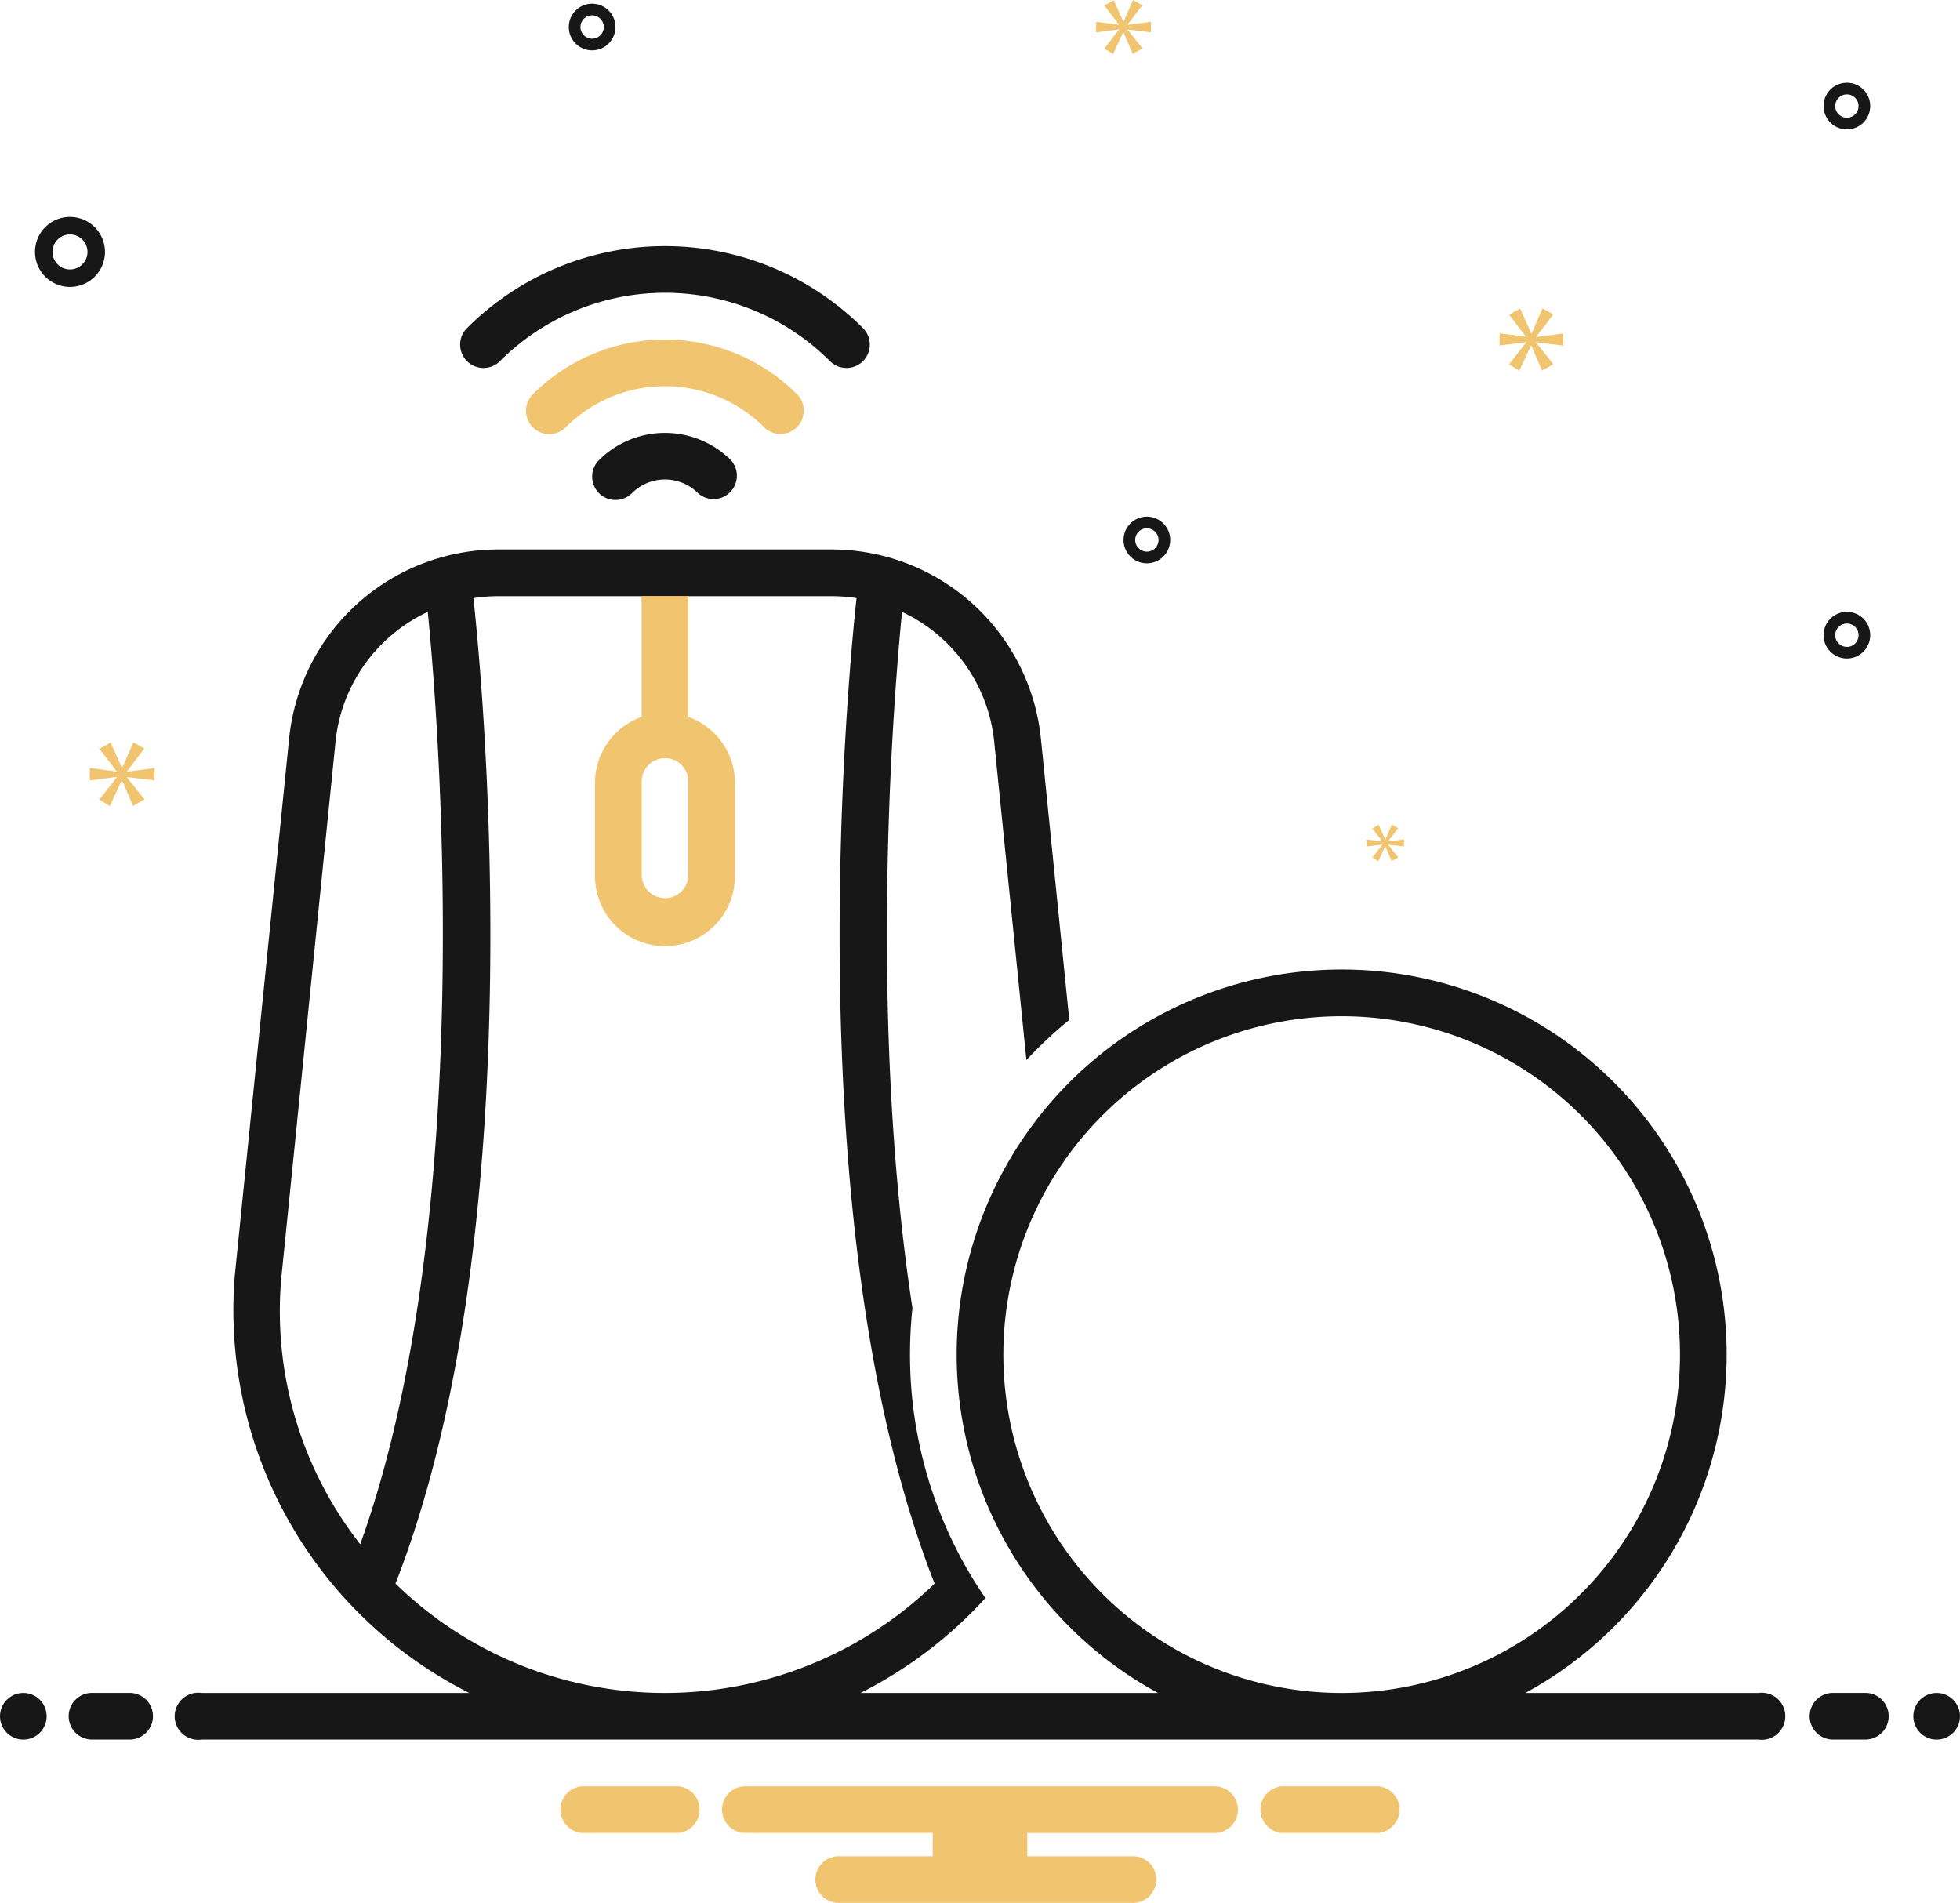 <?xml version="1.0" encoding="UTF-8"?> <svg xmlns="http://www.w3.org/2000/svg" id="Groupe_220" data-name="Groupe 220" width="105.175" height="102.102" viewBox="0 0 105.175 102.102"><path id="Tracé_247" data-name="Tracé 247" d="M51.122,41.014a1.252,1.252,0,1,0,1.771,1.771,2.507,2.507,0,0,1,3.542,0A1.252,1.252,0,0,0,58.2,41.014,5.014,5.014,0,0,0,51.122,41.014Z" transform="translate(-18.98 -16.326)" fill="#171717"></path><path id="Tracé_248" data-name="Tracé 248" d="M58.745,36.62a1.252,1.252,0,0,0,.885-2.137,10.028,10.028,0,0,0-14.166,0,1.252,1.252,0,1,0,1.771,1.77,7.521,7.521,0,0,1,10.625,0,1.248,1.248,0,0,0,.885.367Z" transform="translate(-16.865 -13.336)" fill="#f1c56f"></path><path id="Tracé_249" data-name="Tracé 249" d="M41.578,29.717a12.521,12.521,0,0,1,17.708,0,1.252,1.252,0,0,0,1.771-1.771,15.025,15.025,0,0,0-21.249,0,1.252,1.252,0,1,0,1.771,1.771Z" transform="translate(-14.749 -10.341)" fill="#171717"></path><ellipse id="Ellipse_8" data-name="Ellipse 8" cx="1.252" cy="1.252" rx="1.252" ry="1.252" transform="translate(0 90.833)" fill="#171717"></ellipse><path id="Tracé_251" data-name="Tracé 251" d="M9.13,147.546H7.252a1.252,1.252,0,1,0,0,2.5H9.13a1.252,1.252,0,1,0,0-2.5Z" transform="translate(-2.244 -56.713)" fill="#171717"></path><path id="Tracé_252" data-name="Tracé 252" d="M91.919,155.546h-5.2a1.256,1.256,0,0,0,0,2.5h5.2a1.256,1.256,0,0,0,0-2.5Zm-37.562,0h-5.2a1.256,1.256,0,0,0,0,2.5h5.2a1.256,1.256,0,0,0,0-2.5Zm28.7,0H58.017a1.252,1.252,0,1,0,0,2.5H68V159.3H63.025a1.252,1.252,0,1,0,0,2.5H78.676a1.252,1.252,0,1,0,0-2.5h-5.6V158.05h9.979a1.252,1.252,0,1,0,0-2.5Z" transform="translate(-17.95 -59.704)" fill="#f1c56f"></path><path id="Tracé_253" data-name="Tracé 253" d="M158.13,147.546h-1.878a1.252,1.252,0,0,0,0,2.5h1.878a1.252,1.252,0,0,0,0-2.5Z" transform="translate(-57.964 -56.713)" fill="#171717"></path><ellipse id="Ellipse_9" data-name="Ellipse 9" cx="1.252" cy="1.252" rx="1.252" ry="1.252" transform="translate(102.67 90.833)" fill="#171717"></ellipse><path id="Tracé_254" data-name="Tracé 254" d="M99.966,110.9H87.458a20.659,20.659,0,1,0-19.708,0H51.786a23.238,23.238,0,0,0,6.617-5c.025-.031.056-.063.081-.094A23.06,23.06,0,0,1,54.44,92.743a23.459,23.459,0,0,1,.131-2.492c-2.46-16.083-.927-33.681-.557-37.356a8.665,8.665,0,0,1,4.958,7.1l1.715,16.947a22.709,22.709,0,0,1,2.3-2.154L61.471,59.763a11.292,11.292,0,0,0-11.2-10.217H32.316a11.282,11.282,0,0,0-11.2,10.217l-2.9,28.66a.093.093,0,0,0-.006.044A22.989,22.989,0,0,0,30.795,110.9H16.427a1.263,1.263,0,1,0,0,2.5H99.966a1.263,1.263,0,1,0,0-2.5ZM20.7,88.673l2.9-28.679a8.659,8.659,0,0,1,4.964-7.1c.47,4.7,2.836,32.059-3.625,50.027A20.29,20.29,0,0,1,20.7,88.673ZM33.33,109.32a20.642,20.642,0,0,1-6.5-4.288c7.6-19.407,4.545-49.6,4.182-52.875a8.914,8.914,0,0,1,1.3-.106H50.271a8.9,8.9,0,0,1,1.3.106c-.357,3.274-3.418,33.468,4.188,52.875A20.8,20.8,0,0,1,33.33,109.32ZM59.449,92.743A18.155,18.155,0,1,1,77.6,110.9,18.155,18.155,0,0,1,59.449,92.743Z" transform="translate(-5.609 -20.065)" fill="#171717"></path><path id="Tracé_255" data-name="Tracé 255" d="M56.008,60.025V53.546H53.5v6.479A3.757,3.757,0,0,0,51,63.562v5.008a3.756,3.756,0,0,0,7.512,0V63.562A3.765,3.765,0,0,0,56.008,60.025Zm0,8.545a1.252,1.252,0,0,1-2.5,0V63.562a1.252,1.252,0,1,1,2.5,0Z" transform="translate(-19.072 -21.56)" fill="#f1c56f"></path><path id="Tracé_256" data-name="Tracé 256" d="M4.878,17.968A1.878,1.878,0,1,0,3,16.09,1.878,1.878,0,0,0,4.878,17.968Zm0-2.817a.939.939,0,1,1-.939.939A.939.939,0,0,1,4.878,15.151ZM100.227,35.4a1.252,1.252,0,1,0,1.252,1.252A1.252,1.252,0,0,0,100.227,35.4Zm0,1.878a.626.626,0,1,1,.626-.626A.626.626,0,0,1,100.227,37.281ZM62.664,30.292a1.252,1.252,0,1,0,1.252,1.252A1.252,1.252,0,0,0,62.664,30.292Zm0,1.878a.626.626,0,1,1,.626-.626A.626.626,0,0,1,62.664,32.17ZM100.227,7.012a1.252,1.252,0,1,0,1.252,1.252A1.252,1.252,0,0,0,100.227,7.012Zm0,1.878a.626.626,0,1,1,.626-.626.626.626,0,0,1-.626.626ZM34.148,4.023A1.252,1.252,0,1,0,32.9,5.275,1.252,1.252,0,0,0,34.148,4.023Zm-1.878,0a.626.626,0,1,1,.626.626A.626.626,0,0,1,32.27,4.023Z" transform="translate(-1.122 -2.573)" fill="#171717"></path><path id="Tracé_257" data-name="Tracé 257" d="M9.694,67.627l.931-1.225-.588-.332-.6,1.371H9.42l-.607-1.362-.6.343.921,1.2v.019L7.695,67.45v.666l1.45-.186v.02l-.93,1.194.558.353.637-1.382h.019l.588,1.372.617-.352-.94-1.176v-.019l1.479.176V67.45l-1.479.2Z" transform="translate(-2.878 -26.244)" fill="#f1c56f"></path><path id="Tracé_258" data-name="Tracé 258" d="M117.982,74.205l-.536.688.321.2.367-.8h.011l.339.79.356-.2-.542-.677V74.2l.851.1v-.383l-.851.113v-.011l.536-.7-.339-.192-.344.789h-.012l-.349-.784-.344.2.53.688v.011l-.829-.107V74.3l.835-.107Z" transform="translate(-43.808 -28.881)" fill="#f1c56f"></path><path id="Tracé_259" data-name="Tracé 259" d="M131.962,30.876v-.654l-1.451.192V30.4l.913-1.2-.577-.326-.586,1.345h-.019l-.6-1.335-.587.336.9,1.173V30.4l-1.413-.183v.654l1.422-.182v.019l-.913,1.172.548.346.625-1.355h.019l.577,1.345.605-.346-.922-1.153V30.7Z" transform="translate(-48.073 -12.332)" fill="#f1c56f"></path><path id="Tracé_260" data-name="Tracé 260" d="M95.646,3.772l.788-1.036-.5-.282-.506,1.16h-.017L94.9,2.462l-.506.29.779,1.011V3.78l-1.219-.157v.563l1.227-.157v.016l-.788,1.011.472.3.539-1.169h.016l.5,1.16.522-.3-.8-.995V4.037l1.251.149V3.623l-1.251.165Z" transform="translate(-35.135 -2.454)" fill="#f1c56f"></path></svg> 